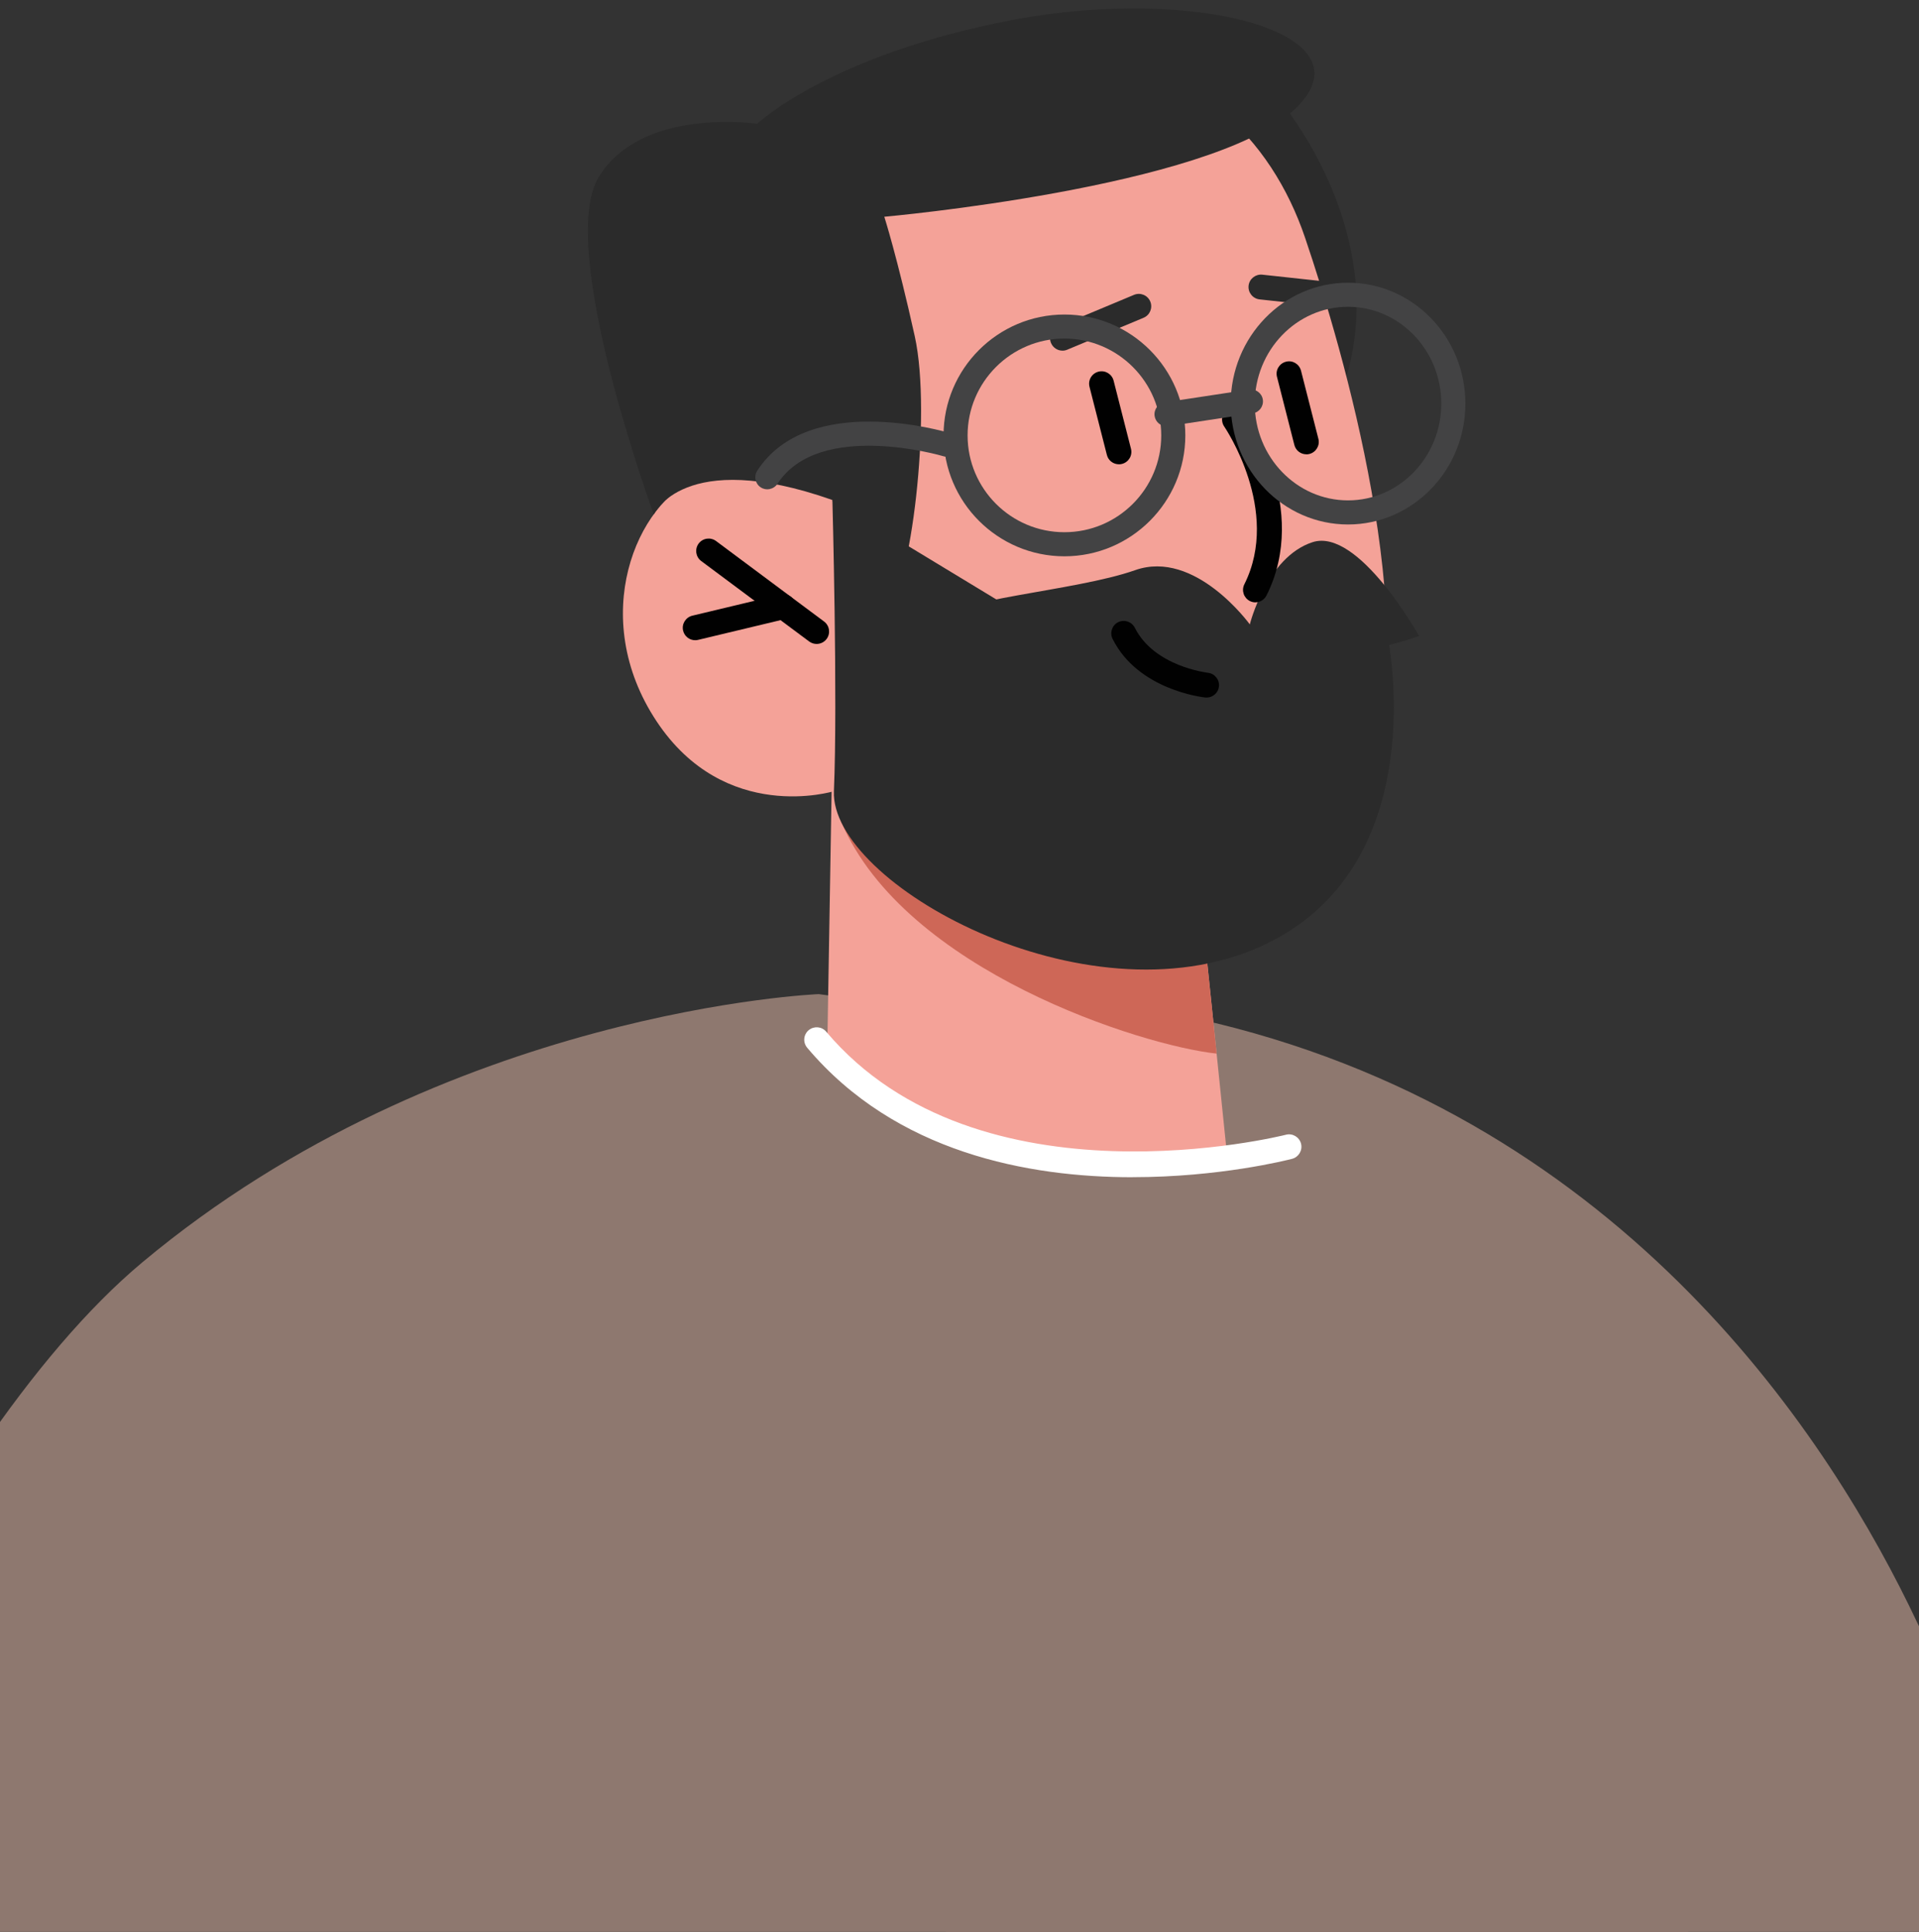 <svg width="149" height="150" viewBox="0 0 149 150" fill="none" xmlns="http://www.w3.org/2000/svg">
<rect x="0" y="0" width="149" height="150" fill="#333333" stroke="none"/>
<path d="M45.657 119.606L90.468 168.576C95.391 166.762 155.721 162.197 160.199 159.551C170.027 153.818 152.63 133.756 148.874 126.015C142.194 111.846 126.345 87.234 94.456 79.456C88.008 77.893 82.313 78.045 77.333 79.418C53.511 85.922 45.653 119.61 45.653 119.61L45.657 119.606Z" fill="#8E786F"/>
<path d="M-1.541 112.614C-13.068 130.988 -16.334 145.845 -12.525 150.48C3.979 170.564 57.37 168.728 85.4 168.728C96.421 168.728 109.88 166.352 119.627 162.721C124.55 160.908 136.001 141.565 140.48 138.919C138.126 112.223 118.665 99.08 116.848 94.872C113.624 87.401 92.023 82.151 77.333 79.41C69.456 77.943 63.571 77.19 63.571 77.19C63.571 77.19 34.575 78.35 11.046 98.02C6.819 101.551 2.553 106.612 -1.541 112.614Z" fill="#8E786F"/>
<path d="M99.033 7.364C99.033 7.364 109.271 18.944 103.644 31.71C98.018 44.476 91.981 8.52 91.981 8.52L99.033 7.364Z" fill="#2B2B2B"/>
<path d="M64.605 59.394L64.217 82.364C64.217 82.364 68.247 89.036 81.667 90.355C91.662 91.34 95.216 89.135 95.216 89.135L94.019 77.479L92.836 66.112L68.661 60.364L64.605 59.394Z" fill="#F4A298"/>
<path d="M68.661 60.364C68.707 60.991 64.962 62.968 65.32 63.823C70.266 75.384 88.689 81.197 94.463 81.809L92.836 66.112L68.661 60.364Z" fill="#CE6757"/>
<path d="M94.669 8.508C97.82 11.074 100.029 14.61 101.333 18.461C104.336 27.326 110.393 48.023 106.424 60.713C101.265 77.205 86.396 74.118 77.557 70.621C68.718 67.123 64.749 61.432 64.749 61.432C64.749 61.432 56.294 64.044 50.968 55.988C45.642 47.936 49.386 38.998 54.23 37.074C59.073 35.151 64.631 38.819 64.631 38.819L60.472 30.075C60.472 30.075 77.211 -5.711 94.672 8.504L94.669 8.508Z" fill="#F4A298"/>
<path d="M63.407 50C63.7 50 63.992 49.867 64.183 49.612C64.502 49.183 64.411 48.578 63.985 48.259L55.598 42.009C55.172 41.693 54.568 41.777 54.245 42.206C53.929 42.636 54.017 43.241 54.443 43.56L62.829 49.81C63.004 49.939 63.206 50 63.407 50Z" fill="#010101"/>
<path d="M53.979 49.711C54.051 49.711 54.127 49.703 54.203 49.684L61.05 48.046C61.567 47.92 61.89 47.4 61.765 46.883C61.643 46.366 61.13 46.039 60.602 46.168L53.755 47.806C53.238 47.932 52.914 48.453 53.04 48.97C53.146 49.415 53.542 49.711 53.979 49.711Z" fill="#010101"/>
<path d="M101.432 35.279C101.508 35.279 101.592 35.272 101.668 35.249C102.185 35.116 102.496 34.591 102.367 34.078L101.017 28.786C100.884 28.269 100.367 27.95 99.847 28.087C99.329 28.22 99.018 28.744 99.151 29.258L100.5 34.55C100.611 34.987 101.002 35.276 101.436 35.276L101.432 35.279Z" fill="#010101"/>
<path d="M86.879 36.051C86.959 36.051 87.039 36.044 87.118 36.021C87.636 35.888 87.947 35.363 87.814 34.846L86.465 29.554C86.332 29.041 85.811 28.726 85.29 28.859C84.773 28.992 84.461 29.516 84.594 30.033L85.944 35.325C86.054 35.763 86.446 36.051 86.879 36.051Z" fill="#010101"/>
<path d="M102.265 23.726C102.751 23.726 103.169 23.357 103.223 22.863C103.28 22.335 102.896 21.856 102.367 21.799L98.01 21.327C97.482 21.274 97.003 21.654 96.946 22.183C96.889 22.711 97.273 23.19 97.801 23.247L102.158 23.718C102.192 23.722 102.227 23.726 102.265 23.726Z" fill="#2B2B2B"/>
<path d="M82.495 27.228C82.621 27.228 82.746 27.205 82.868 27.152L88.795 24.673C89.285 24.468 89.517 23.901 89.312 23.411C89.107 22.92 88.544 22.688 88.05 22.894L82.123 25.372C81.632 25.578 81.4 26.144 81.606 26.634C81.762 27.003 82.119 27.228 82.495 27.228Z" fill="#2B2B2B"/>
<path d="M64.631 38.827C64.631 38.827 67.011 48.388 68.843 47.221C70.676 46.054 72.39 32.273 71.025 26.102C69.657 19.932 68.661 16.83 68.661 16.83C68.661 16.83 93.752 14.598 100.367 8.637C106.982 2.672 93.011 -1.171 78.72 1.532C64.43 4.239 58.795 9.607 58.795 9.607C58.795 9.607 49.842 8.272 46.497 13.735C43.151 19.198 50.766 39.948 50.766 39.948C50.766 39.948 53.024 34.74 64.631 38.823V38.827Z" fill="#2B2B2B"/>
<path d="M110.188 49.384C110.188 49.384 105.477 40.937 101.908 42.1C98.338 43.263 97.041 48.483 97.041 48.483C97.041 48.483 92.806 42.621 88.138 44.271C83.465 45.921 73.452 46.533 73.345 48.152C73.239 49.772 76.139 50.353 76.139 50.353C76.139 50.353 97.414 53.76 110.191 49.388L110.188 49.384Z" fill="#2B2B2B"/>
<path d="M64.631 38.827C64.631 38.827 65.049 54.33 64.749 61.435C64.449 68.541 84.203 79.627 97.851 73.506C111.495 67.385 107.754 49.502 107.754 49.502L95.593 50.623C95.593 50.623 92.787 49.034 89.601 48.38C86.415 47.727 82.169 49.46 82.169 49.46L64.627 38.827H64.631Z" fill="#2B2B2B"/>
<path d="M93.688 54.163C94.174 54.163 94.593 53.794 94.646 53.3C94.699 52.771 94.315 52.296 93.787 52.239C93.745 52.231 89.62 51.756 88.115 48.745C87.875 48.27 87.297 48.076 86.818 48.312C86.343 48.548 86.149 49.129 86.385 49.608C88.369 53.574 93.372 54.136 93.581 54.159C93.616 54.163 93.65 54.163 93.684 54.163H93.688Z" fill="#010101"/>
<path d="M97.475 46.769C97.828 46.769 98.166 46.571 98.338 46.236C101.729 39.458 96.851 32.33 96.642 32.026C96.342 31.588 95.741 31.482 95.3 31.786C94.863 32.09 94.756 32.691 95.061 33.128C95.102 33.193 99.49 39.633 96.615 45.373C96.38 45.849 96.57 46.43 97.049 46.67C97.186 46.738 97.334 46.773 97.482 46.773L97.475 46.769Z" fill="#010101"/>
<path d="M87.947 91.404C94.665 91.404 99.866 90.097 100.326 89.979C100.839 89.842 101.151 89.317 101.018 88.8C100.885 88.287 100.36 87.975 99.843 88.109C99.607 88.169 75.961 94.1 64.149 80.106C63.803 79.695 63.194 79.653 62.788 79.992C62.381 80.334 62.328 80.942 62.674 81.353C69.555 89.511 79.857 91.408 87.951 91.408L87.947 91.404Z" fill="white"/>
<path d="M104.667 40.724C99.645 40.724 95.558 36.511 95.558 31.337C95.558 26.163 99.645 21.951 104.667 21.951C109.689 21.951 113.78 26.163 113.78 31.337C113.78 36.511 109.693 40.724 104.667 40.724ZM104.667 23.821C100.675 23.821 97.425 27.194 97.425 31.337C97.425 35.481 100.671 38.853 104.667 38.853C108.663 38.853 111.909 35.481 111.909 31.337C111.909 27.194 108.659 23.821 104.667 23.821Z" fill="#434344"/>
<path d="M82.648 43.195C77.47 43.195 73.261 38.983 73.261 33.809C73.261 28.634 77.474 24.422 82.648 24.422C87.822 24.422 92.034 28.634 92.034 33.809C92.034 38.983 87.822 43.195 82.648 43.195ZM82.648 26.289C78.504 26.289 75.128 29.661 75.128 33.809C75.128 37.956 78.5 41.325 82.648 41.325C86.795 41.325 90.164 37.953 90.164 33.809C90.164 29.665 86.792 26.289 82.648 26.289Z" fill="#434344"/>
<path d="M90.639 33.097C90.16 33.132 89.726 32.79 89.65 32.307C89.574 31.797 89.924 31.318 90.433 31.242L96.988 30.246C97.501 30.178 97.976 30.52 98.052 31.029C98.128 31.539 97.778 32.018 97.269 32.094L90.715 33.09C90.688 33.09 90.665 33.097 90.639 33.097Z" fill="#434344"/>
<path d="M59.746 37.979C59.518 38.021 59.278 37.979 59.069 37.842C58.636 37.561 58.514 36.983 58.795 36.55C62.791 30.395 73.337 33.501 73.786 33.637C74.28 33.786 74.557 34.306 74.409 34.801C74.261 35.295 73.74 35.576 73.246 35.424C73.151 35.394 63.593 32.588 60.366 37.565C60.217 37.789 59.993 37.929 59.75 37.975L59.746 37.979Z" fill="#434344"/>
</svg>
